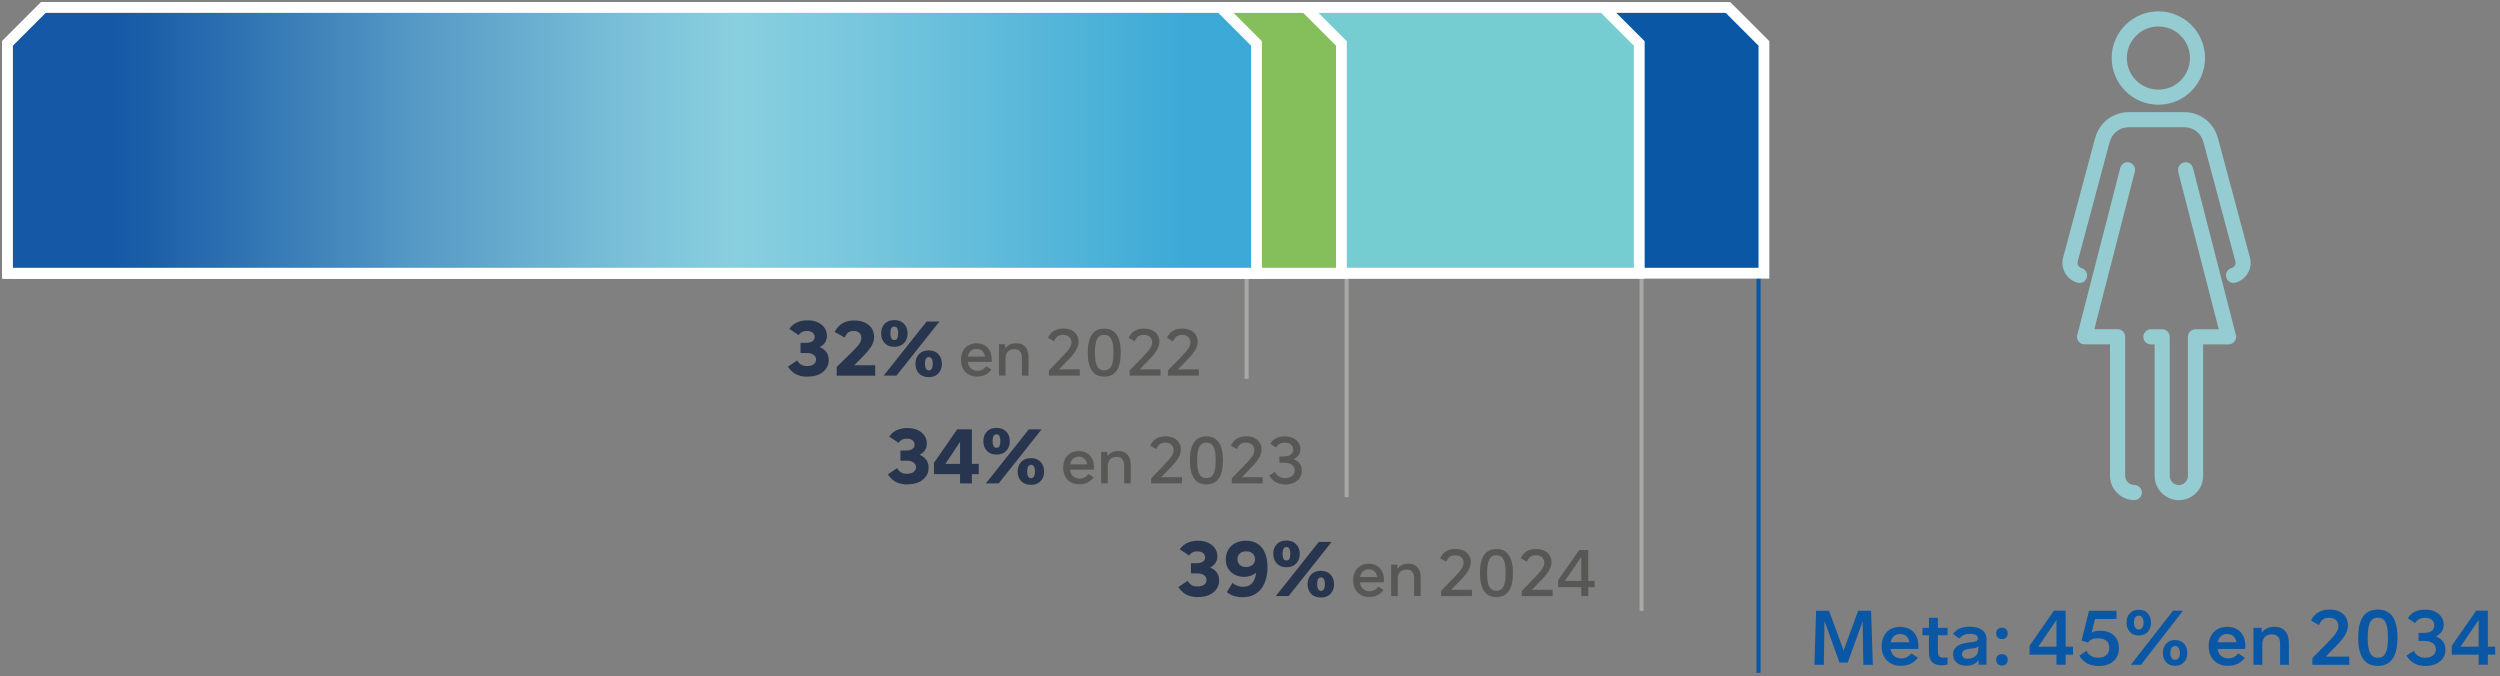 <?xml version="1.0" encoding="UTF-8"?>
<svg id="Capa_1" xmlns="http://www.w3.org/2000/svg" version="1.1" xmlns:xlink="http://www.w3.org/1999/xlink" viewBox="0 0 462.76 125.21">
  <rect x="0" y="0" width="462.76" height="125.21" fill="#808080" stroke="none"/>
  <!-- Generator: Adobe Illustrator 29.6.0, SVG Export Plug-In . SVG Version: 2.1.1 Build 207)  -->
  <defs>
    <style>
      .st0 {
        fill: #84bf5c;
      }

      .st1 {
        fill: #94ccd1;
      }

      .st2, .st3, .st4, .st5 {
        fill: none;
      }

      .st6 {
        fill: #575756;
      }

      .st7 {
        fill: #0957a5;
      }

      .st8 {
        fill: url(#Degradado_sin_nombre_2);
      }

      .st9 {
        fill: #75ccd1;
      }

      .st3 {
        stroke: #fff;
        stroke-miterlimit: 10;
        stroke-width: 2px;
      }

      .st4 {
        stroke: #a8a8a7;
      }

      .st4, .st5 {
        stroke-width: .75px;
      }

      .st5 {
        stroke: #0957a5;
      }

      .st10 {
        clip-path: url(#clippath);
      }

      .st11 {
        fill: #28354f;
      }
    </style>
    <clipPath id="clippath">
      <polygon class="st2" points="1.39 50.57 1.39 8.04 8.05 1.38 225.92 1.38 232.58 8.04 232.58 50.57 1.39 50.57"/>
    </clipPath>
    <linearGradient id="Degradado_sin_nombre_2" data-name="Degradado sin nombre 2" x1="-417.98" y1="613.53" x2="-416.98" y2="613.53" gradientTransform="translate(-83158.44 -122359) rotate(-180) scale(199.48 -199.48)" gradientUnits="userSpaceOnUse">
      <stop offset="0" stop-color="#3ca9d6"/>
      <stop offset="0" stop-color="#3ca9d6"/>
      <stop offset=".11" stop-color="#52b4d8"/>
      <stop offset=".31" stop-color="#79c7dd"/>
      <stop offset=".42" stop-color="#89cfdf"/>
      <stop offset=".52" stop-color="#7bc0d8"/>
      <stop offset=".71" stop-color="#579bc6"/>
      <stop offset=".96" stop-color="#1d60a9"/>
      <stop offset="1" stop-color="#1558a5"/>
      <stop offset="1" stop-color="#1558a5"/>
    </linearGradient>
  </defs>
  <line class="st4" x1="230.75" y1="50.26" x2="230.75" y2="70.13"/>
  <g>
    <path class="st11" d="M149.47,69.73c-.56,0-1.07-.07-1.52-.21-.45-.14-.85-.35-1.19-.63-.34-.28-.65-.62-.91-1.02l1.72-1.16c.18.34.41.6.71.78.29.18.67.27,1.13.27.54,0,.94-.12,1.23-.35.28-.23.42-.53.42-.87s-.15-.65-.45-.87c-.3-.22-.72-.33-1.25-.33h-1.18v-1.89h1.13c.46,0,.82-.1,1.09-.29s.4-.45.4-.78c0-.35-.13-.62-.39-.82-.26-.2-.61-.3-1.06-.3-.35,0-.64.06-.89.19-.24.13-.46.32-.63.58l-1.73-1.16c.4-.55.88-.96,1.45-1.21s1.2-.37,1.89-.37c.74,0,1.38.12,1.92.37.54.25.96.59,1.26,1.02.3.43.45.93.45,1.48,0,.47-.11.88-.34,1.23s-.56.64-1,.85c-.44.22-.99.35-1.64.4l.34-.69c.59.06,1.11.2,1.56.42.45.22.79.52,1.04.9s.37.84.37,1.38c0,.59-.16,1.12-.48,1.58-.32.46-.77.82-1.35,1.09-.58.26-1.28.39-2.09.39Z"/>
    <path class="st11" d="M154.88,69.53v-1.61l2.54-2.48c.56-.55.99-1,1.28-1.33.29-.33.48-.62.58-.85s.16-.45.16-.67c0-.43-.13-.76-.39-.99-.26-.23-.62-.34-1.07-.34-.24,0-.45.04-.65.11-.2.07-.38.19-.54.37s-.31.42-.44.73l-1.86-1.04c.41-.74.91-1.28,1.5-1.61.59-.33,1.29-.5,2.11-.5.76,0,1.42.13,1.97.38s.98.61,1.28,1.06.45.99.45,1.6c0,.43-.09.85-.26,1.25s-.45.82-.82,1.28-.87.98-1.48,1.59l-1.88,1.88-.45-.75h5.09v1.93h-7.11Z"/>
    <path class="st11" d="M165.54,64.2c-.76,0-1.36-.23-1.79-.7-.43-.47-.65-1.06-.65-1.78s.21-1.32.64-1.78,1.03-.69,1.8-.69,1.36.23,1.8.69.66,1.05.66,1.78-.22,1.33-.66,1.79-1.04.69-1.8.69ZM163.57,69.53l7.95-10.01h2.37l-7.95,10.01h-2.37ZM165.54,62.94c.27,0,.46-.11.56-.33.1-.22.15-.52.15-.9s-.05-.69-.15-.92c-.1-.23-.29-.34-.56-.34s-.46.12-.57.35-.16.53-.16.91.06.66.17.89.3.34.56.34ZM171.9,69.8c-.77,0-1.37-.23-1.8-.68-.43-.46-.65-1.05-.65-1.78s.22-1.32.65-1.78c.43-.46,1.03-.7,1.8-.7s1.37.23,1.8.7c.43.47.65,1.06.65,1.78s-.22,1.32-.65,1.78c-.43.46-1.03.69-1.8.69ZM171.93,68.57c.24,0,.43-.12.55-.35.12-.23.18-.53.18-.89,0-.39-.06-.69-.18-.91-.12-.22-.31-.33-.55-.33s-.43.11-.54.33c-.12.22-.18.52-.18.91s.06.67.18.89c.12.23.3.35.54.35Z"/>
  </g>
  <g>
    <path class="st6" d="M180.89,69.7c-.62,0-1.16-.13-1.61-.39s-.8-.62-1.04-1.09c-.24-.46-.36-1-.36-1.62s.12-1.14.35-1.6c.23-.46.57-.81,1-1.07s.94-.39,1.52-.39,1.1.13,1.52.38c.42.25.75.6.97,1.04.22.44.33.95.33,1.53,0,.1,0,.19,0,.27,0,.08-.01.16-.02.23h-5.04v-.98h4.42l-.56.3c-.03-.54-.19-.97-.47-1.27-.28-.3-.66-.46-1.14-.46-.35,0-.65.09-.9.26-.25.17-.44.41-.56.7-.13.3-.19.64-.19,1.04,0,.64.16,1.14.49,1.51.33.36.76.55,1.31.55.34,0,.66-.08.95-.23.29-.15.52-.36.71-.62l.94.6c-.27.4-.63.72-1.07.95-.44.24-.95.35-1.52.35Z"/>
    <path class="st6" d="M188.1,63.53c.72,0,1.28.22,1.68.67s.6,1.07.6,1.87v3.47h-1.22v-3.29c0-.53-.12-.93-.35-1.21s-.59-.42-1.06-.42c-.33,0-.61.07-.86.2s-.43.33-.56.57c-.13.24-.2.54-.2.88v3.26h-1.22v-5.82h1.15v1.88l-.28-.13c.03-.42.15-.77.37-1.06s.49-.51.82-.65c.34-.15.72-.22,1.14-.22Z"/>
    <path class="st6" d="M194.16,69.53v-.95l2.27-2.34c.46-.48.83-.88,1.11-1.21.28-.32.48-.62.6-.88s.19-.52.19-.77c0-.44-.14-.78-.43-1.03-.28-.24-.67-.37-1.16-.37-.22,0-.43.03-.63.1-.2.06-.38.18-.55.36-.17.18-.33.42-.46.74l-1.12-.65c.3-.61.68-1.05,1.15-1.31.47-.27,1.03-.4,1.68-.4.59,0,1.1.1,1.52.31.42.2.75.49.98.85.23.36.35.78.35,1.26,0,.42-.09.82-.28,1.22-.18.4-.45.8-.79,1.21-.34.41-.76.86-1.25,1.35l-1.79,1.84-.29-.48h4.62v1.15h-5.74Z"/>
    <path class="st6" d="M204.39,60.83c1.03,0,1.8.37,2.31,1.12.51.74.76,1.85.76,3.32s-.25,2.59-.76,3.33c-.51.74-1.28,1.11-2.31,1.11s-1.78-.37-2.28-1.11c-.5-.74-.76-1.85-.76-3.33s.25-2.58.76-3.32c.5-.74,1.26-1.12,2.28-1.12ZM204.4,61.98c-.38,0-.7.11-.96.32-.26.21-.45.56-.57,1.04-.12.48-.19,1.12-.19,1.93s.06,1.44.19,1.93.31.83.57,1.04.58.32.96.32.7-.11.95-.32.44-.56.57-1.04c.13-.48.19-1.13.19-1.93s-.06-1.45-.19-1.93c-.13-.48-.32-.83-.57-1.04-.25-.21-.57-.32-.95-.32Z"/>
    <path class="st6" d="M209.1,69.53v-.95l2.27-2.34c.46-.48.83-.88,1.11-1.21.28-.32.48-.62.6-.88s.19-.52.19-.77c0-.44-.14-.78-.43-1.03-.28-.24-.67-.37-1.16-.37-.22,0-.43.03-.63.1-.2.06-.38.18-.55.36-.17.18-.33.42-.46.74l-1.12-.65c.3-.61.68-1.05,1.15-1.31.47-.27,1.03-.4,1.68-.4.59,0,1.1.1,1.52.31.42.2.75.49.98.85.23.36.35.78.35,1.26,0,.42-.09.82-.28,1.22-.18.4-.45.8-.79,1.21-.34.41-.76.86-1.25,1.35l-1.79,1.84-.29-.48h4.62v1.15h-5.74Z"/>
    <path class="st6" d="M216.19,69.53v-.95l2.27-2.34c.46-.48.83-.88,1.11-1.21.28-.32.48-.62.6-.88s.19-.52.19-.77c0-.44-.14-.78-.43-1.03-.28-.24-.67-.37-1.16-.37-.22,0-.43.03-.63.1-.2.06-.38.18-.55.36-.17.18-.33.42-.46.74l-1.12-.65c.3-.61.68-1.05,1.15-1.31.47-.27,1.03-.4,1.68-.4.59,0,1.1.1,1.52.31.42.2.75.49.98.85.23.36.35.78.35,1.26,0,.42-.09.82-.28,1.22-.18.4-.45.8-.79,1.21-.34.41-.76.86-1.25,1.35l-1.79,1.84-.29-.48h4.62v1.15h-5.74Z"/>
  </g>
  <line class="st4" x1="249.27" y1="49.19" x2="249.27" y2="92.02"/>
  <g>
    <path class="st11" d="M167.96,89.67c-.56,0-1.07-.07-1.52-.21-.45-.14-.85-.35-1.19-.63-.34-.28-.65-.62-.91-1.02l1.72-1.16c.18.34.41.6.71.78.29.18.67.27,1.13.27.54,0,.94-.12,1.23-.35.28-.23.42-.53.42-.87s-.15-.65-.45-.87c-.3-.22-.72-.33-1.25-.33h-1.18v-1.89h1.13c.46,0,.82-.1,1.09-.29s.4-.45.4-.78c0-.35-.13-.62-.39-.82-.26-.2-.61-.3-1.06-.3-.35,0-.64.06-.89.19-.24.13-.46.32-.63.58l-1.73-1.16c.4-.55.88-.96,1.45-1.21s1.2-.37,1.89-.37c.74,0,1.38.12,1.92.37.54.25.96.59,1.26,1.02.3.43.45.93.45,1.48,0,.47-.11.88-.34,1.23s-.56.64-1,.85c-.44.22-.99.35-1.64.4l.34-.69c.59.06,1.11.2,1.56.42.45.22.79.52,1.04.9s.37.84.37,1.38c0,.59-.16,1.12-.48,1.58-.32.46-.77.82-1.35,1.09-.58.26-1.28.39-2.09.39Z"/>
    <path class="st11" d="M177.71,89.48v-9.59l1.35-.14-4.2,6.32-.16-.2h6.47v1.89h-8.29v-2.09l4.3-6.2h2.72v10.01h-2.2Z"/>
    <path class="st11" d="M184.46,84.15c-.76,0-1.36-.23-1.79-.7-.43-.47-.65-1.06-.65-1.78s.21-1.32.64-1.78,1.03-.69,1.8-.69,1.36.23,1.8.69.66,1.05.66,1.78-.22,1.33-.66,1.79-1.04.69-1.8.69ZM182.49,89.48l7.95-10.01h2.37l-7.95,10.01h-2.37ZM184.46,82.89c.27,0,.46-.11.56-.33.1-.22.15-.52.15-.9s-.05-.69-.15-.92c-.1-.23-.29-.34-.56-.34s-.46.12-.57.35-.16.53-.16.91.06.66.17.89.3.34.56.34ZM190.82,89.74c-.77,0-1.37-.23-1.8-.68-.43-.46-.65-1.05-.65-1.78s.22-1.32.65-1.78c.43-.46,1.03-.7,1.8-.7s1.37.23,1.8.7c.43.47.65,1.06.65,1.78s-.22,1.32-.65,1.78c-.43.46-1.03.69-1.8.69ZM190.85,88.52c.24,0,.43-.12.55-.35.12-.23.18-.53.18-.89,0-.39-.06-.69-.18-.91-.12-.22-.31-.33-.55-.33s-.43.11-.54.33c-.12.22-.18.52-.18.91s.06.67.18.89c.12.23.3.35.54.35Z"/>
  </g>
  <g>
    <path class="st6" d="M199.81,89.65c-.62,0-1.16-.13-1.61-.39s-.8-.62-1.04-1.09c-.24-.46-.36-1-.36-1.62s.12-1.14.35-1.6c.23-.46.57-.81,1-1.07s.94-.39,1.52-.39,1.1.13,1.52.38c.42.25.75.6.97,1.04.22.44.33.95.33,1.53,0,.1,0,.19,0,.27,0,.08-.01.16-.02.23h-5.04v-.98h4.42l-.56.3c-.03-.54-.19-.97-.47-1.27-.28-.3-.66-.46-1.14-.46-.35,0-.65.09-.9.26-.25.17-.44.41-.56.7-.13.3-.19.64-.19,1.04,0,.64.16,1.14.49,1.51.33.36.76.55,1.31.55.34,0,.66-.08.95-.23.29-.15.52-.36.71-.62l.94.6c-.27.4-.63.72-1.07.95-.44.24-.95.35-1.52.35Z"/>
    <path class="st6" d="M207.02,83.48c.72,0,1.28.22,1.68.67s.6,1.07.6,1.87v3.47h-1.22v-3.29c0-.53-.12-.93-.35-1.21s-.59-.42-1.06-.42c-.33,0-.61.07-.86.2s-.43.33-.56.57c-.13.24-.2.54-.2.88v3.26h-1.22v-5.82h1.15v1.88l-.28-.13c.03-.42.15-.77.37-1.06s.49-.51.82-.65c.34-.15.72-.22,1.14-.22Z"/>
    <path class="st6" d="M213.08,89.48v-.95l2.27-2.34c.46-.48.83-.88,1.11-1.21.28-.32.48-.62.6-.88s.19-.52.19-.77c0-.44-.14-.78-.43-1.03-.28-.24-.67-.37-1.16-.37-.22,0-.43.03-.63.1-.2.06-.38.18-.55.36-.17.18-.33.42-.46.74l-1.12-.65c.3-.61.68-1.05,1.15-1.31.47-.27,1.03-.4,1.68-.4.59,0,1.1.1,1.52.31.42.2.75.49.98.85.23.36.35.78.35,1.26,0,.42-.09.82-.28,1.22-.18.4-.45.8-.79,1.21-.34.41-.76.86-1.25,1.35l-1.79,1.84-.29-.48h4.62v1.15h-5.74Z"/>
    <path class="st6" d="M223.3,80.78c1.03,0,1.8.37,2.31,1.12.51.74.76,1.85.76,3.32s-.25,2.59-.76,3.33c-.51.74-1.28,1.11-2.31,1.11s-1.78-.37-2.28-1.11c-.5-.74-.76-1.85-.76-3.33s.25-2.58.76-3.32c.5-.74,1.26-1.12,2.28-1.12ZM223.32,81.93c-.38,0-.7.11-.96.32-.26.21-.45.56-.57,1.04-.12.48-.19,1.12-.19,1.93s.06,1.44.19,1.93.31.83.57,1.04.58.32.96.32.7-.11.95-.32.44-.56.57-1.04c.13-.48.19-1.13.19-1.93s-.06-1.45-.19-1.93c-.13-.48-.32-.83-.57-1.04-.25-.21-.57-.32-.95-.32Z"/>
    <path class="st6" d="M228.02,89.48v-.95l2.27-2.34c.46-.48.83-.88,1.11-1.21.28-.32.48-.62.6-.88s.19-.52.19-.77c0-.44-.14-.78-.43-1.03-.28-.24-.67-.37-1.16-.37-.22,0-.43.03-.63.1-.2.06-.38.18-.55.36-.17.18-.33.42-.46.74l-1.12-.65c.3-.61.68-1.05,1.15-1.31.47-.27,1.03-.4,1.68-.4.59,0,1.1.1,1.52.31.42.2.75.49.98.85.23.36.35.78.35,1.26,0,.42-.09.82-.28,1.22-.18.4-.45.8-.79,1.21-.34.41-.76.86-1.25,1.35l-1.79,1.84-.29-.48h4.62v1.15h-5.74Z"/>
    <path class="st6" d="M237.92,89.66c-.5,0-.93-.07-1.31-.2-.38-.14-.7-.33-.97-.57s-.5-.53-.7-.86l1.04-.7c.19.38.44.67.76.86.31.2.69.3,1.14.3.56,0,1-.13,1.31-.4.32-.27.47-.61.47-1.03s-.17-.78-.52-1.03c-.34-.26-.82-.38-1.42-.38h-.9v-1.15h.79c.55,0,.99-.11,1.3-.34.32-.22.47-.54.47-.94s-.14-.69-.42-.93c-.28-.24-.68-.35-1.19-.35-.34,0-.64.07-.89.2-.25.13-.48.36-.69.69l-1.06-.7c.3-.49.68-.84,1.15-1.04.47-.21.98-.31,1.53-.31.6,0,1.12.1,1.55.31.43.2.77.48,1,.84.24.36.35.76.35,1.21,0,.36-.08.69-.25.98-.17.29-.42.54-.76.74s-.76.33-1.28.4l.04-.44c.49.02.92.13,1.3.32.38.19.68.46.89.79.22.34.32.74.32,1.21s-.12.92-.37,1.3c-.24.38-.6.68-1.06.9-.46.22-1.01.34-1.66.34Z"/>
  </g>
  <line class="st4" x1="303.86" y1="49.46" x2="303.86" y2="113.09"/>
  <line class="st5" x1="325.51" y1="49.18" x2="325.51" y2="124.55"/>
  <g>
    <path class="st11" d="M221.74,110.53c-.56,0-1.07-.07-1.52-.21-.45-.14-.85-.35-1.19-.63-.34-.28-.65-.62-.91-1.02l1.72-1.16c.18.34.41.6.71.78.29.18.67.27,1.13.27.54,0,.94-.12,1.23-.35.28-.23.42-.53.42-.87s-.15-.65-.45-.87c-.3-.22-.72-.33-1.25-.33h-1.18v-1.89h1.13c.46,0,.82-.1,1.09-.29s.4-.45.4-.78c0-.35-.13-.62-.39-.82-.26-.2-.61-.3-1.06-.3-.35,0-.64.06-.89.19-.24.13-.46.32-.63.58l-1.73-1.16c.4-.55.88-.96,1.45-1.21s1.2-.37,1.89-.37c.74,0,1.38.12,1.92.37.54.25.96.59,1.26,1.02.3.43.45.93.45,1.48,0,.47-.11.88-.34,1.23s-.56.64-1,.85c-.44.22-.99.35-1.64.4l.34-.69c.59.06,1.11.2,1.56.42.45.22.79.52,1.04.9s.37.84.37,1.38c0,.59-.16,1.12-.48,1.58-.32.46-.77.82-1.35,1.09-.58.26-1.28.39-2.09.39Z"/>
    <path class="st11" d="M230.08,110.57c-.5,0-1.02-.07-1.55-.22-.54-.15-1.02-.39-1.44-.73l1.03-1.71c.33.25.67.43,1.01.54s.67.16.99.16c.41,0,.77-.08,1.07-.23.3-.16.55-.37.75-.65s.35-.6.44-.98c.1-.38.15-.79.15-1.24,0-.19-.01-.38-.04-.59s-.07-.42-.13-.67l.94.56c-.12.37-.33.7-.61,1-.29.3-.63.54-1.04.71-.4.17-.85.26-1.33.26-.7,0-1.3-.14-1.82-.43-.52-.29-.91-.67-1.19-1.15-.28-.48-.42-1.01-.42-1.58,0-.71.15-1.32.46-1.85.31-.53.74-.95,1.3-1.24.56-.3,1.24-.44,2.03-.44.87,0,1.6.21,2.19.62.58.41,1.02.99,1.31,1.71s.44,1.57.44,2.52c0,.8-.09,1.54-.28,2.22s-.47,1.28-.85,1.78c-.38.51-.86.9-1.42,1.18-.57.28-1.23.42-2,.42ZM230.62,104.97c.31,0,.59-.06.85-.18s.46-.28.61-.5c.15-.22.23-.47.23-.78s-.07-.54-.2-.76c-.14-.22-.32-.39-.56-.51s-.52-.19-.84-.19c-.52,0-.92.13-1.21.4-.29.27-.44.62-.44,1.06s.15.78.44,1.05c.29.27.67.4,1.14.4Z"/>
    <path class="st11" d="M238.13,105c-.76,0-1.36-.23-1.79-.7-.43-.47-.65-1.06-.65-1.78s.21-1.32.64-1.78,1.03-.69,1.8-.69,1.36.23,1.8.69.66,1.05.66,1.78-.22,1.33-.66,1.79-1.04.69-1.8.69ZM236.16,110.33l7.95-10.01h2.37l-7.95,10.01h-2.37ZM238.13,103.75c.27,0,.46-.11.56-.33.1-.22.15-.52.15-.9s-.05-.69-.15-.92c-.1-.23-.29-.34-.56-.34s-.46.12-.57.35-.16.53-.16.91.06.66.17.89.3.34.56.34ZM244.49,110.6c-.77,0-1.37-.23-1.8-.68-.43-.46-.65-1.05-.65-1.78s.22-1.32.65-1.78c.43-.46,1.03-.7,1.8-.7s1.37.23,1.8.7c.43.47.65,1.06.65,1.78s-.22,1.32-.65,1.78c-.43.46-1.03.69-1.8.69ZM244.52,109.37c.24,0,.43-.12.55-.35.12-.23.18-.53.18-.89,0-.39-.06-.69-.18-.91-.12-.22-.31-.33-.55-.33s-.43.11-.54.33c-.12.22-.18.52-.18.91s.06.67.18.89c.12.23.3.35.54.35Z"/>
  </g>
  <g>
    <path class="st6" d="M253.48,110.5c-.62,0-1.16-.13-1.61-.39s-.8-.62-1.04-1.09c-.24-.46-.36-1-.36-1.62s.12-1.14.35-1.6c.23-.46.57-.81,1-1.07s.94-.39,1.52-.39,1.1.13,1.52.38c.42.25.75.6.97,1.04.22.44.33.95.33,1.53,0,.1,0,.19,0,.27,0,.08-.01.16-.02.23h-5.04v-.98h4.42l-.56.3c-.03-.54-.19-.97-.47-1.27-.28-.3-.66-.46-1.14-.46-.35,0-.65.09-.9.26-.25.17-.44.41-.56.7-.13.3-.19.64-.19,1.04,0,.64.16,1.14.49,1.51.33.36.76.55,1.31.55.34,0,.66-.08.95-.23.29-.15.52-.36.71-.62l.94.6c-.27.4-.63.72-1.07.95-.44.24-.95.35-1.52.35Z"/>
    <path class="st6" d="M260.7,104.33c.72,0,1.28.22,1.68.67s.6,1.07.6,1.87v3.47h-1.22v-3.29c0-.53-.12-.93-.35-1.21s-.59-.42-1.06-.42c-.33,0-.61.07-.86.2s-.43.33-.56.57c-.13.24-.2.54-.2.88v3.26h-1.22v-5.82h1.15v1.88l-.28-.13c.03-.42.15-.77.37-1.06s.49-.51.82-.65c.34-.15.72-.22,1.14-.22Z"/>
    <path class="st6" d="M266.75,110.33v-.95l2.27-2.34c.46-.48.83-.88,1.11-1.21.28-.32.48-.62.6-.88s.19-.52.19-.77c0-.44-.14-.78-.43-1.03-.28-.24-.67-.37-1.16-.37-.22,0-.43.03-.63.1-.2.06-.38.18-.55.36-.17.18-.33.42-.46.74l-1.12-.65c.3-.61.68-1.05,1.15-1.31.47-.27,1.03-.4,1.68-.4.59,0,1.1.1,1.52.31.42.2.75.49.98.85.23.36.35.78.35,1.26,0,.42-.09.82-.28,1.22-.18.4-.45.8-.79,1.21-.34.41-.76.86-1.25,1.35l-1.79,1.84-.29-.48h4.62v1.15h-5.74Z"/>
    <path class="st6" d="M276.98,101.63c1.03,0,1.8.37,2.31,1.12.51.74.76,1.85.76,3.32s-.25,2.59-.76,3.33c-.51.74-1.28,1.11-2.31,1.11s-1.78-.37-2.28-1.11c-.5-.74-.76-1.85-.76-3.33s.25-2.58.76-3.32c.5-.74,1.26-1.12,2.28-1.12ZM276.99,102.78c-.38,0-.7.11-.96.32-.26.21-.45.56-.57,1.04-.12.48-.19,1.12-.19,1.93s.06,1.44.19,1.93.31.83.57,1.04.58.32.96.32.7-.11.95-.32.44-.56.57-1.04c.13-.48.19-1.13.19-1.93s-.06-1.45-.19-1.93c-.13-.48-.32-.83-.57-1.04-.25-.21-.57-.32-.95-.32Z"/>
    <path class="st6" d="M281.69,110.33v-.95l2.27-2.34c.46-.48.83-.88,1.11-1.21.28-.32.48-.62.6-.88s.19-.52.19-.77c0-.44-.14-.78-.43-1.03-.28-.24-.67-.37-1.16-.37-.22,0-.43.03-.63.1-.2.06-.38.18-.55.36-.17.18-.33.42-.46.74l-1.12-.65c.3-.61.68-1.05,1.15-1.31.47-.27,1.03-.4,1.68-.4.59,0,1.1.1,1.52.31.42.2.75.49.98.85.23.36.35.78.35,1.26,0,.42-.09.82-.28,1.22-.18.4-.45.8-.79,1.21-.34.41-.76.86-1.25,1.35l-1.79,1.84-.29-.48h4.62v1.15h-5.74Z"/>
    <path class="st6" d="M292.7,110.33v-8.16l.71-.12-3.9,5.7-.14-.22h5.8v1.15h-6.76v-1.28l3.91-5.59h1.67v8.52h-1.28Z"/>
  </g>
  <g>
    <path class="st7" d="M335.86,123.06l.3-10.01h2.4l2.96,8.07h-.52l2.95-8.07h2.4l.32,10.01h-1.76l-.14-8.76.14.37-2.89,7.97h-1.52l-2.88-7.97.11-.37-.13,8.76h-1.73Z"/>
    <path class="st7" d="M351.91,123.25c-.75,0-1.4-.15-1.94-.46s-.95-.73-1.24-1.28c-.29-.54-.43-1.18-.43-1.9s.14-1.34.42-1.88c.28-.54.67-.96,1.19-1.26.52-.3,1.12-.44,1.82-.44s1.31.15,1.81.44c.5.29.89.7,1.16,1.23.27.53.4,1.14.4,1.83,0,.09,0,.2-.01.3s-.02.2-.03.29h-5.94v-1.23h5.13l-.76.38c-.04-.6-.21-1.07-.51-1.41-.31-.34-.73-.51-1.26-.51-.4,0-.73.1-1,.29-.27.19-.48.46-.61.79-.14.33-.2.72-.2,1.16,0,.72.18,1.29.55,1.68s.85.6,1.47.6c.39,0,.74-.08,1.06-.25s.59-.39.8-.67l1.21.79c-.33.46-.75.82-1.27,1.09-.52.27-1.12.4-1.8.4Z"/>
    <path class="st7" d="M359.38,123.16c-.73,0-1.3-.2-1.71-.58-.4-.39-.61-.95-.61-1.69v-3.3h-1.21v-1.37h1.21v-1.86h1.65v1.86h1.79v1.37h-1.79v3.03c0,.4.08.69.24.87.16.17.43.26.8.26.11,0,.23,0,.37-.02.13-.01.26-.03.38-.05v1.31c-.17.05-.35.09-.54.12-.19.03-.39.05-.58.05Z"/>
    <path class="st7" d="M363.99,123.24c-.7,0-1.29-.18-1.76-.55-.47-.37-.71-.88-.71-1.52,0-.36.06-.66.19-.9.13-.24.3-.45.51-.61.28-.23.63-.39,1.04-.51.41-.11.86-.19,1.35-.24.33-.03.6-.06.82-.11s.39-.11.51-.21c.12-.09.18-.23.18-.42,0-.28-.13-.49-.39-.63-.26-.14-.63-.21-1.11-.21-.44,0-.81.06-1.1.19s-.57.36-.85.68l-1.17-.86c.38-.5.82-.85,1.33-1.04.51-.2,1.09-.3,1.74-.3.99,0,1.76.2,2.31.6s.83.98.83,1.74v4.7h-1.45v-1.79l.4.07c-.11.4-.3.75-.55,1.04-.25.29-.56.5-.92.65s-.77.22-1.22.22ZM364.27,121.93c.35,0,.67-.07.96-.2.29-.14.52-.33.7-.59.17-.26.26-.58.26-.95v-.55c-.13.13-.29.22-.47.28s-.45.1-.8.13c-.32.04-.58.08-.8.12s-.4.12-.57.22c-.11.08-.2.17-.27.29-.07.12-.11.26-.11.43,0,.25.1.46.29.61.19.15.46.23.81.23Z"/>
    <path class="st7" d="M370.56,116.18c.33,0,.59.09.78.28.19.19.29.45.29.78s-.1.58-.29.77c-.19.19-.45.29-.78.29s-.59-.1-.78-.29c-.19-.19-.28-.45-.28-.77s.1-.59.29-.78c.19-.19.45-.28.77-.28ZM370.56,121.08c.33,0,.59.09.78.28.19.19.29.45.29.78s-.1.58-.29.77c-.19.19-.45.29-.78.29s-.59-.1-.78-.29c-.19-.19-.28-.45-.28-.77s.1-.59.29-.78c.19-.19.45-.28.77-.28Z"/>
    <path class="st7" d="M380.66,123.06v-9.59l.97-.14-4.48,6.6-.18-.23h6.75v1.48h-8.04v-1.65l4.51-6.49h2.17v10.01h-1.71Z"/>
    <path class="st7" d="M388.43,123.27c-.87,0-1.58-.17-2.16-.51-.57-.34-1.03-.81-1.38-1.39l1.33-.9c.23.43.52.75.87.96.36.21.79.31,1.3.31.66,0,1.16-.16,1.52-.49.35-.32.53-.78.53-1.36s-.18-1.01-.55-1.3-.9-.44-1.59-.44c-.42,0-.78.06-1.06.18-.28.12-.53.32-.75.61l-1.18-.37,1.37-5.51h5.09v1.52h-4.84l1.1-.87-1.11,4.34-.35-.39c.26-.34.57-.57.92-.71s.78-.2,1.29-.2c.69,0,1.29.13,1.8.39s.92.63,1.21,1.11c.29.48.43,1.06.43,1.73s-.15,1.25-.46,1.75c-.31.5-.74.88-1.3,1.15s-1.24.4-2.02.4Z"/>
    <path class="st7" d="M395.89,117.63c-.71,0-1.26-.22-1.66-.67-.4-.45-.6-1.02-.6-1.71s.2-1.27.6-1.71c.4-.45.95-.67,1.66-.67s1.27.22,1.67.67c.4.45.6,1.02.6,1.71s-.2,1.28-.6,1.72c-.4.44-.96.66-1.67.66ZM394.42,123.06l7.81-10.01h1.85l-7.78,10.01h-1.88ZM395.89,116.52c.29,0,.51-.11.66-.34s.23-.54.23-.93-.08-.71-.23-.94-.37-.35-.66-.35-.52.12-.67.35c-.15.23-.22.54-.22.94s.08.71.23.93.37.34.66.34ZM402.61,123.24c-.71,0-1.27-.22-1.66-.66-.39-.44-.59-1.01-.59-1.72s.2-1.27.59-1.71c.4-.45.95-.67,1.66-.67s1.27.22,1.67.67c.4.45.6,1.02.6,1.71s-.2,1.27-.6,1.71c-.4.45-.96.67-1.67.67ZM402.64,122.13c.27,0,.49-.11.64-.34.15-.23.23-.54.23-.93s-.08-.71-.23-.93c-.16-.23-.37-.34-.64-.34-.29,0-.51.11-.67.34s-.23.54-.23.93.08.71.23.93.38.34.67.34Z"/>
    <path class="st7" d="M412.44,123.25c-.75,0-1.4-.15-1.94-.46s-.95-.73-1.24-1.28c-.29-.54-.43-1.18-.43-1.9s.14-1.34.42-1.88c.28-.54.67-.96,1.19-1.26.52-.3,1.12-.44,1.82-.44s1.31.15,1.81.44c.5.29.89.7,1.16,1.23.27.53.4,1.14.4,1.83,0,.09,0,.2-.01.3s-.02.2-.03.29h-5.94v-1.23h5.13l-.76.38c-.04-.6-.21-1.07-.51-1.41-.31-.34-.73-.51-1.26-.51-.4,0-.73.1-1,.29-.27.19-.48.46-.61.79-.14.33-.2.72-.2,1.16,0,.72.18,1.29.55,1.68s.85.6,1.47.6c.39,0,.74-.08,1.06-.25s.59-.39.8-.67l1.21.79c-.33.46-.75.82-1.27,1.09-.52.27-1.12.4-1.8.4Z"/>
    <path class="st7" d="M421.03,116.02c.84,0,1.49.26,1.95.78.47.52.7,1.24.7,2.17v4.09h-1.62v-3.88c0-.57-.13-1.01-.39-1.31-.26-.3-.65-.45-1.16-.45-.37,0-.68.08-.94.23-.26.15-.46.36-.6.63s-.21.58-.21.95v3.83h-1.64v-6.84h1.52v2.21l-.37-.13c.05-.5.19-.92.44-1.25.24-.34.57-.59.97-.77.4-.17.85-.26,1.34-.26Z"/>
    <path class="st7" d="M428.03,123.06v-1.24l2.64-2.68c.55-.56.99-1.03,1.3-1.4.31-.37.53-.7.67-.98s.2-.56.2-.85c0-.5-.16-.88-.47-1.16s-.74-.41-1.28-.41c-.27,0-.52.04-.73.12-.22.08-.42.22-.61.42s-.36.47-.51.83l-1.47-.85c.36-.71.82-1.23,1.39-1.55.57-.32,1.23-.48,2-.48s1.34.12,1.85.36c.51.24.91.58,1.18,1.02.28.44.42.94.42,1.5,0,.48-.1.94-.3,1.39-.2.45-.5.91-.9,1.39-.4.48-.89,1.01-1.48,1.59l-2.04,2.09-.37-.63h5.34v1.52h-6.84Z"/>
    <path class="st7" d="M440.13,112.83c1.23,0,2.15.43,2.75,1.3.6.87.9,2.17.9,3.91s-.3,3.03-.9,3.91c-.6.87-1.52,1.31-2.75,1.31s-2.12-.44-2.72-1.31-.9-2.18-.9-3.91.3-3.04.9-3.91c.6-.87,1.51-1.3,2.72-1.3ZM440.15,114.33c-.41,0-.76.12-1.04.36-.28.24-.49.63-.63,1.17-.14.54-.21,1.27-.21,2.19s.07,1.64.21,2.19c.14.55.35.93.63,1.16.28.23.62.35,1.04.35s.77-.12,1.04-.35c.27-.23.48-.62.62-1.16.14-.54.21-1.27.21-2.19s-.07-1.65-.21-2.19c-.14-.54-.35-.93-.62-1.17-.27-.24-.62-.36-1.04-.36Z"/>
    <path class="st7" d="M448.99,123.27c-.58,0-1.1-.08-1.54-.23-.44-.15-.83-.38-1.16-.66-.33-.29-.61-.62-.85-1.01l1.35-.9c.23.41.51.73.85.95.34.22.77.32,1.28.32.62,0,1.1-.15,1.45-.44.35-.29.52-.66.52-1.11s-.19-.85-.56-1.13c-.38-.28-.89-.42-1.55-.42h-1.09v-1.48h.96c.62,0,1.1-.12,1.44-.37s.51-.58.51-1.02-.15-.77-.46-1.03c-.31-.26-.74-.39-1.3-.39-.39,0-.73.08-1.02.23-.28.15-.54.4-.78.76l-1.35-.9c.37-.57.82-.98,1.37-1.23.55-.25,1.15-.37,1.81-.37.72,0,1.34.12,1.86.37.52.24.91.58,1.19.99.28.42.42.9.42,1.43,0,.43-.1.82-.3,1.17-.2.35-.51.64-.92.87-.41.23-.92.38-1.54.44l.11-.56c.58.04,1.1.17,1.54.39.45.23.8.53,1.05.92.25.39.38.86.38,1.4,0,.57-.15,1.09-.44,1.54-.3.45-.72.81-1.27,1.07-.55.26-1.21.4-1.98.4Z"/>
    <path class="st7" d="M458.81,123.06v-9.59l.97-.14-4.48,6.6-.18-.23h6.75v1.48h-8.04v-1.65l4.51-6.49h2.17v10.01h-1.71Z"/>
  </g>
  <polygon class="st7" points="1.37 50.57 1.37 8.04 8.03 1.38 319.85 1.38 326.51 8.04 326.51 50.57 1.37 50.57"/>
  <polygon class="st3" points="1.37 50.57 1.37 8.04 8.03 1.38 319.85 1.38 326.51 8.04 326.51 50.57 1.37 50.57"/>
  <polygon class="st9" points="3.11 50.57 3.11 8.04 9.77 1.38 296.77 1.38 303.43 8.04 303.43 50.57 3.11 50.57"/>
  <polygon class="st3" points="3.11 50.57 3.11 8.04 9.77 1.38 296.77 1.38 303.43 8.04 303.43 50.57 3.11 50.57"/>
  <polygon class="st0" points="1.83 50.57 1.83 8.04 8.49 1.38 241.64 1.38 248.3 8.04 248.3 50.57 1.83 50.57"/>
  <polygon class="st3" points="1.83 50.57 1.83 8.04 8.49 1.38 241.64 1.38 248.3 8.04 248.3 50.57 1.83 50.57"/>
  <g class="st10">
    <rect class="st8" x="1.39" y="1.38" width="231.19" height="49.19"/>
  </g>
  <polygon class="st3" points="1.39 50.57 1.39 8.04 8.05 1.38 225.92 1.38 232.58 8.04 232.58 50.57 1.39 50.57"/>
  <g>
    <path class="st1" d="M395.06,89.77c.77,0,1.4.62,1.4,1.4s-.63,1.4-1.4,1.4c-1.23,0-2.36-.51-3.17-1.32-.81-.81-1.32-1.93-1.32-3.17v-24.34h-4.71c-.77,0-1.4-.63-1.4-1.4,0-.17.03-.33.09-.48l7.92-30.78c.19-.75.95-1.2,1.69-1.01.75.19,1.2.95,1.01,1.7l-7.5,29.17h4.31c.77,0,1.4.62,1.4,1.4v25.74c0,.46.19.88.5,1.19.3.31.73.5,1.19.5M403.21,31.78c-.19-.74.26-1.5,1.01-1.7.75-.19,1.51.26,1.7,1.01l7.95,30.92c.19.74-.26,1.5-1.01,1.69-.12.03-.23.05-.34.05h0s-4.71,0-4.71,0v24.34c0,1.24-.5,2.36-1.32,3.17-.81.81-1.93,1.32-3.17,1.32s-2.35-.51-3.17-1.32h0c-.81-.82-1.32-1.94-1.32-3.17v-24.34h-.69c-.77,0-1.4-.63-1.4-1.4s.62-1.4,1.4-1.4h2.09c.77,0,1.4.62,1.4,1.4v25.74c0,.47.19.89.49,1.19h0c.3.31.72.5,1.19.5s.88-.19,1.19-.5c.3-.3.49-.72.49-1.19v-25.74c0-.77.63-1.4,1.4-1.4h4.31l-7.51-29.17ZM385.3,49.63c.74.2,1.19.96.99,1.71-.2.75-.97,1.19-1.71.99-1-.27-1.81-.93-2.3-1.77-.49-.84-.66-1.87-.39-2.88l5.92-22.1c.4-1.44,1.21-2.65,2.3-3.49,1.11-.86,2.49-1.34,4.01-1.34h10.12c1.52,0,2.91.48,4.01,1.34,1.11.86,1.93,2.08,2.32,3.55l5.9,22.03c.27,1.01.1,2.04-.38,2.88-.49.84-1.3,1.5-2.3,1.77-.75.2-1.51-.24-1.71-.99-.2-.75.24-1.51.99-1.71.27-.07.48-.25.61-.47.13-.22.17-.49.1-.76l-5.9-22.03c-.23-.87-.7-1.58-1.33-2.07-.62-.48-1.41-.75-2.3-.75h-10.12c-.89,0-1.69.27-2.31.75-.62.48-1.08,1.17-1.32,2.02l-5.91,22.08c-.07.26-.03.54.1.76.13.23.34.4.61.47"/>
    <path class="st1" d="M403.66,6.61c-1.06-1.06-2.52-1.71-4.13-1.71s-3.02.63-4.07,1.65l-.06.07c-1.06,1.06-1.71,2.52-1.71,4.13s.65,3.07,1.71,4.13c1.06,1.06,2.51,1.71,4.13,1.71s3.08-.65,4.13-1.71c1.06-1.06,1.71-2.52,1.71-4.13s-.65-3.08-1.71-4.13M399.52,2.1c2.39,0,4.55.97,6.11,2.53,1.56,1.56,2.53,3.72,2.53,6.11s-.97,4.55-2.53,6.11c-1.56,1.57-3.72,2.53-6.11,2.53s-4.55-.97-6.11-2.53c-1.56-1.56-2.53-3.73-2.53-6.11s.97-4.55,2.53-6.11l.09-.08c1.56-1.51,3.68-2.45,6.02-2.45"/>
  </g>
</svg>